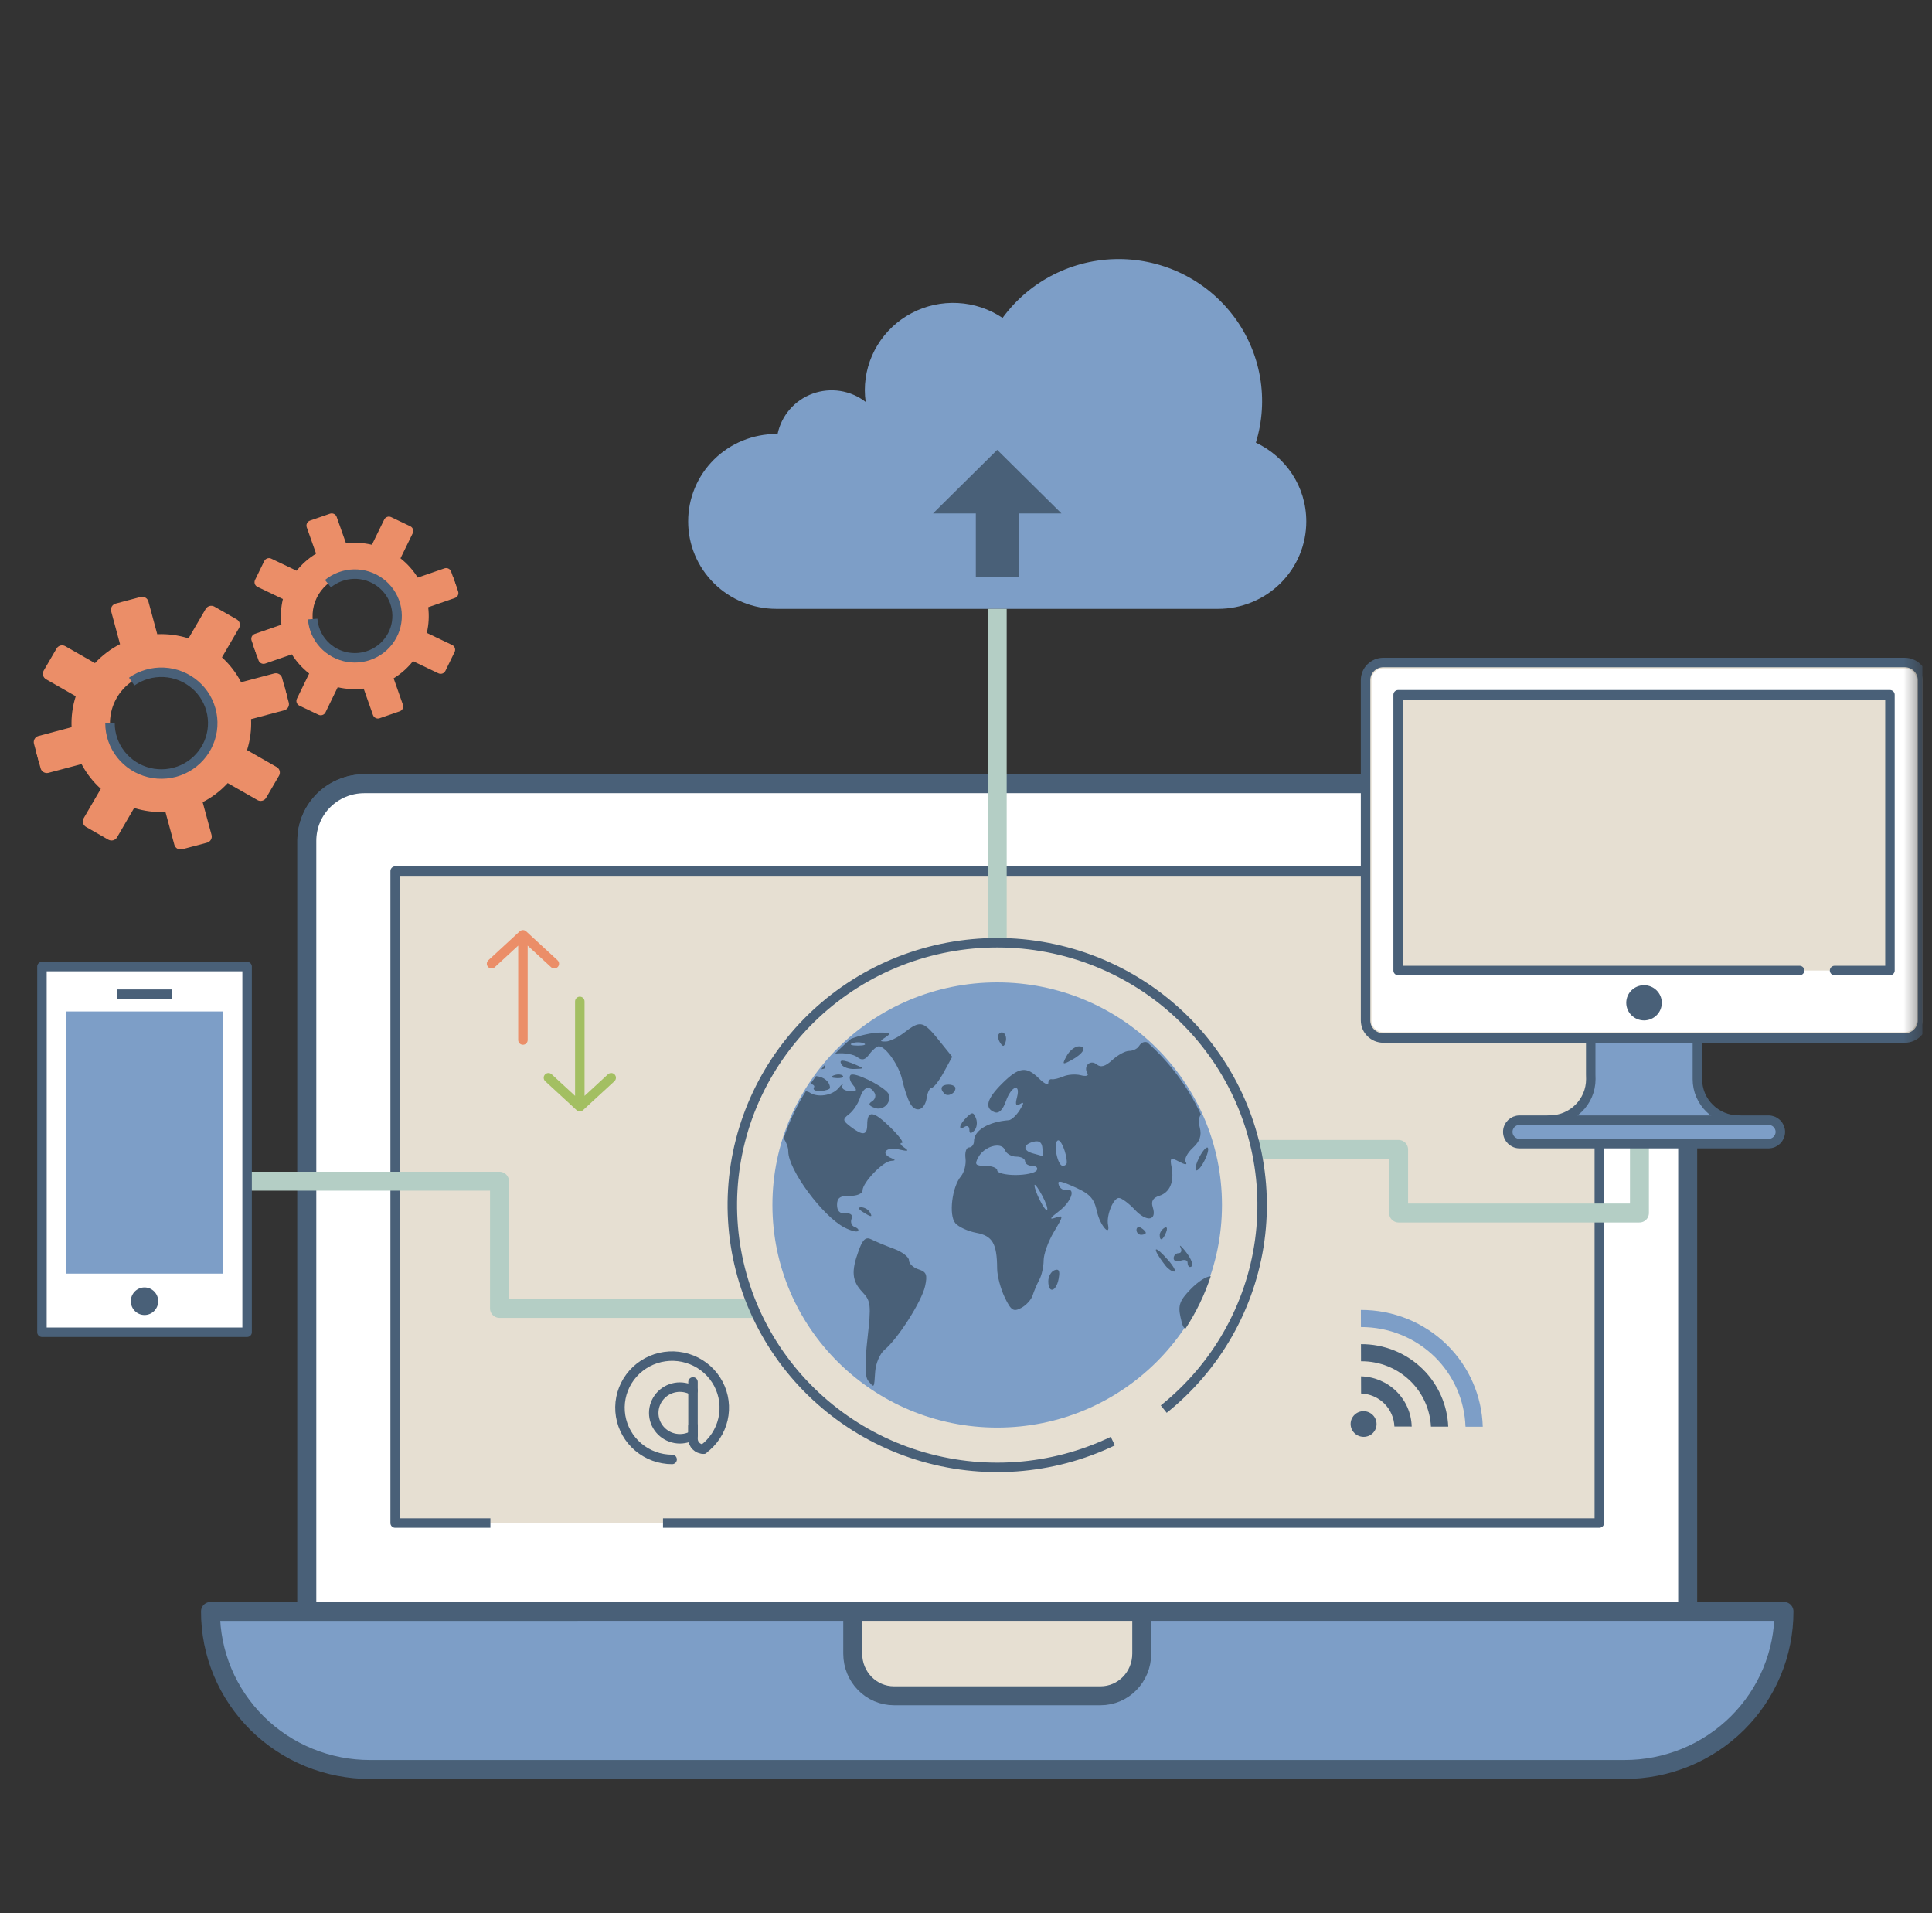 <svg width="102" height="101" viewBox="0 0 102 101" fill="none" xmlns="http://www.w3.org/2000/svg">
<rect x="0" y="0" width="102" height="101" fill="#333333" stroke="none"/>
<g clip-path="url(#clip0_4383_2845)">
<mask id="mask0_4383_2845" style="mask-type:luminance" maskUnits="userSpaceOnUse" x="0" y="0" width="102" height="101">
<path d="M101.5 0.919H0.5V100.919H101.5V0.919Z" fill="white"/>
</mask>
<g mask="url(#mask0_4383_2845)">
<path fill-rule="evenodd" clip-rule="evenodd" d="M16.199 88.912V44.385C16.199 42.715 17.555 41.37 19.237 41.37H86.062C87.746 41.37 89.1 42.713 89.1 44.385V88.912H16.199Z" fill="white" stroke="#496078"/>
<path d="M33.158 80.396H20.862V45.981H84.436V80.396H42.271" fill="#E6DFD2"/>
<path fill-rule="evenodd" clip-rule="evenodd" d="M19.237 41.37C17.553 41.37 16.202 42.713 16.202 44.383V88.914H89.1V44.383C89.1 42.713 87.744 41.37 86.062 41.37H19.237ZM20.864 45.979H84.438V80.396H20.861V45.979H20.864Z" fill="white"/>
<path d="M94.185 85.061C94.187 86.157 93.97 87.243 93.547 88.257C93.124 89.271 92.504 90.191 91.72 90.967C90.937 91.742 90.007 92.356 88.983 92.775C87.959 93.193 86.862 93.407 85.754 93.404H19.546C18.438 93.407 17.341 93.194 16.317 92.775C15.293 92.357 14.363 91.743 13.579 90.968C12.796 90.193 12.174 89.272 11.751 88.259C11.328 87.245 11.111 86.159 11.113 85.062L94.185 85.061Z" fill="#7D9EC7" stroke="#496078" stroke-linejoin="round"/>
<path d="M45.02 85.061H60.278V87.288C60.278 88.522 59.307 89.515 58.098 89.515H47.201C45.992 89.515 45.02 88.522 45.02 87.288V85.061Z" fill="#E6DFD2" stroke="#496078"/>
<path d="M16.199 85.555V44.385C16.199 42.715 17.555 41.37 19.237 41.37H86.062C87.746 41.37 89.1 42.713 89.1 44.385V85.555" stroke="#496078"/>
<path d="M25.891 80.396H20.862V45.981H84.436V80.396H35.003" stroke="#496078" stroke-width="0.5" stroke-linejoin="round"/>
<path d="M52.647 75.356C59.201 75.356 64.514 70.096 64.514 63.607C64.514 57.118 59.201 51.857 52.647 51.857C46.093 51.857 40.78 57.118 40.78 63.607C40.78 70.096 46.093 75.356 52.647 75.356Z" fill="#7D9EC7"/>
<path fill-rule="evenodd" clip-rule="evenodd" d="M48.473 54.075C48.279 54.111 48.06 54.258 47.745 54.502C47.408 54.763 46.967 54.978 46.765 54.978C46.438 54.98 46.438 54.953 46.765 54.744C47.054 54.559 46.997 54.505 46.495 54.505C46.041 54.503 45.399 54.655 44.927 54.836C44.638 55.08 44.361 55.339 44.097 55.61C44.138 55.607 44.143 55.612 44.191 55.607C44.596 55.569 45.076 55.656 45.26 55.8C45.507 55.994 45.671 55.955 45.9 55.645C46.068 55.417 46.291 55.23 46.396 55.23C46.761 55.23 47.471 56.249 47.636 57.01C47.728 57.433 47.908 57.976 48.036 58.218C48.333 58.778 48.825 58.625 48.927 57.941C48.97 57.651 49.091 57.414 49.195 57.414C49.299 57.414 49.583 57.047 49.828 56.598L50.272 55.782L49.56 54.9C49.05 54.266 48.797 54.015 48.473 54.075ZM52.908 54.497C52.856 54.492 52.8 54.513 52.745 54.568C52.665 54.648 52.685 54.852 52.79 55.021C52.944 55.268 53.002 55.269 53.085 55.022C53.174 54.758 53.062 54.512 52.908 54.497ZM60.423 55.004C60.307 55.017 60.209 55.093 60.124 55.23C60.041 55.363 59.809 55.473 59.609 55.473C59.409 55.473 59.011 55.689 58.724 55.954C58.352 56.297 58.115 56.363 57.898 56.185C57.558 55.905 57.175 56.281 57.414 56.663C57.489 56.784 57.331 56.827 57.063 56.758C56.796 56.687 56.382 56.716 56.144 56.819C55.906 56.922 55.629 56.989 55.528 56.968C55.427 56.946 55.344 57.038 55.344 57.171C55.344 57.305 55.124 57.196 54.854 56.929C54.183 56.265 53.793 56.317 52.912 57.19C52.093 58 51.959 58.501 52.506 58.708C52.734 58.795 52.943 58.593 53.106 58.128C53.394 57.311 53.898 57.146 53.689 57.937C53.59 58.311 53.637 58.408 53.853 58.276C54.075 58.14 54.069 58.226 53.833 58.602C53.655 58.883 53.399 59.117 53.263 59.131C52.181 59.212 51.422 59.668 51.422 60.235C51.422 60.419 51.304 60.569 51.159 60.569C51.015 60.569 50.931 60.827 50.973 61.142C51.014 61.457 50.907 61.885 50.733 62.092C50.261 62.655 50.081 64.143 50.435 64.564C50.601 64.763 51.101 64.993 51.546 65.076C52.399 65.234 52.638 65.644 52.644 66.963C52.646 67.344 52.825 68.025 53.041 68.476C53.378 69.18 53.502 69.259 53.913 69.042C54.176 68.902 54.448 68.604 54.518 68.379C54.588 68.155 54.747 67.781 54.872 67.549C54.997 67.318 55.099 66.859 55.099 66.531C55.099 66.203 55.343 65.526 55.641 65.026C56.157 64.16 56.16 64.126 55.702 64.285C55.381 64.397 55.445 64.285 55.895 63.946C56.563 63.445 56.826 62.696 56.294 62.814C56.142 62.847 55.967 62.735 55.904 62.566C55.813 62.318 55.929 62.316 56.486 62.552C57.539 62.998 57.75 63.207 57.921 63.979C58.073 64.671 58.629 65.317 58.499 64.657C58.402 64.162 58.774 63.237 59.071 63.237C59.215 63.237 59.593 63.517 59.913 63.858C60.539 64.526 61.092 64.447 60.859 63.722C60.761 63.414 60.867 63.229 61.203 63.123C61.764 62.947 62.004 62.383 61.851 61.597C61.757 61.112 61.801 61.08 62.251 61.319C62.577 61.492 62.701 61.499 62.599 61.336C62.512 61.197 62.678 60.864 62.968 60.598C63.346 60.249 63.451 59.945 63.343 59.519C63.269 59.227 63.282 59.001 63.4 58.824C62.725 57.378 61.761 56.084 60.565 55.019C60.519 55.005 60.471 55 60.423 55.004ZM45.294 55.019C45.405 55.019 45.517 55.036 45.601 55.069C45.769 55.137 45.631 55.193 45.294 55.193C44.957 55.193 44.819 55.137 44.988 55.069C45.072 55.036 45.183 55.019 45.294 55.019ZM56.96 55.231C56.755 55.231 56.465 55.458 56.315 55.735C56.068 56.193 56.087 56.215 56.537 55.976C57.199 55.625 57.423 55.231 56.96 55.231ZM44.484 55.986C44.361 55.986 44.347 56.058 44.436 56.202C44.519 56.336 44.83 56.441 45.125 56.427C45.643 56.411 45.644 56.403 45.172 56.202C44.835 56.058 44.606 55.986 44.484 55.986ZM43.52 56.234C43.467 56.302 43.415 56.37 43.363 56.438C43.482 56.431 43.579 56.392 43.579 56.337C43.579 56.311 43.555 56.274 43.52 56.234ZM44.294 56.716C44.208 56.713 44.112 56.728 44.023 56.763C43.828 56.841 43.885 56.895 44.17 56.909C44.429 56.92 44.574 56.863 44.493 56.782C44.452 56.742 44.379 56.72 44.294 56.716ZM45.046 56.719C44.98 56.714 44.931 56.722 44.906 56.747C44.811 56.841 44.869 57.077 45.033 57.273C45.279 57.567 45.245 57.622 44.84 57.593C44.569 57.573 44.403 57.442 44.471 57.303C44.539 57.164 44.449 57.224 44.27 57.436C43.928 57.843 43.132 57.955 42.72 57.654C42.697 57.637 42.617 57.617 42.545 57.598C42.058 58.379 41.664 59.213 41.373 60.085C41.523 60.321 41.617 60.564 41.617 60.781C41.617 61.748 43.43 64.201 44.586 64.797C44.908 64.963 45.226 65.048 45.294 64.985C45.361 64.923 45.285 64.825 45.124 64.768C44.962 64.711 44.888 64.518 44.957 64.34C45.036 64.136 44.917 64.029 44.637 64.052C44.343 64.076 44.191 63.924 44.191 63.603C44.191 63.233 44.351 63.114 44.865 63.127C45.243 63.133 45.539 63.005 45.539 62.837C45.539 62.426 46.619 61.302 47.038 61.279C47.286 61.264 47.295 61.226 47.071 61.137C46.466 60.895 46.765 60.517 47.439 60.672C47.939 60.787 48.018 60.763 47.745 60.58C47.543 60.445 47.483 60.33 47.611 60.33C47.739 60.328 47.464 59.954 46.998 59.5C46.106 58.629 45.784 58.594 45.784 59.37C45.784 59.935 45.549 59.965 44.912 59.477C44.48 59.147 44.473 59.085 44.83 58.808C45.046 58.641 45.301 58.259 45.398 57.96C45.587 57.368 45.902 57.256 46.169 57.684C46.262 57.833 46.204 58.036 46.04 58.136C45.827 58.266 45.864 58.363 46.173 58.48C46.613 58.647 47.064 58.227 46.928 57.778C46.833 57.466 45.51 56.758 45.046 56.719ZM43.083 56.803C42.981 56.936 42.882 57.071 42.786 57.209C42.942 57.248 43.026 57.318 42.975 57.4C42.896 57.525 43.055 57.611 43.328 57.591C43.6 57.57 43.823 57.495 43.82 57.423C43.811 57.094 43.49 56.836 43.083 56.803ZM50.074 57.253C49.69 57.253 49.595 57.467 49.863 57.731C50.046 57.913 50.442 57.714 50.442 57.441C50.442 57.338 50.276 57.253 50.074 57.253ZM51.341 58.772C51.27 58.764 51.178 58.835 51.03 58.981C50.634 59.373 50.57 59.699 50.932 59.477C51.067 59.395 51.177 59.466 51.178 59.633C51.178 59.843 51.256 59.86 51.43 59.688C51.569 59.55 51.614 59.259 51.529 59.039C51.462 58.868 51.412 58.781 51.341 58.772ZM55.839 60.202C56.001 60.103 56.312 60.849 56.322 61.358C56.323 61.458 56.227 61.54 56.108 61.54C55.833 61.54 55.593 60.353 55.839 60.202ZM54.757 60.246C54.927 60.257 55.016 60.375 55.034 60.604C55.053 60.852 55.047 61.041 55.022 61.026C54.996 61.011 54.783 60.948 54.547 60.887C53.992 60.743 53.998 60.414 54.56 60.269C54.635 60.249 54.7 60.242 54.757 60.246ZM52.618 60.471C52.821 60.464 52.99 60.538 53.057 60.709C53.13 60.899 53.399 61.054 53.654 61.054C53.909 61.054 54.118 61.164 54.118 61.298C54.118 61.431 54.291 61.541 54.501 61.541C54.711 61.541 54.814 61.649 54.731 61.782C54.648 61.916 54.145 62.025 53.614 62.025C53.083 62.025 52.648 61.916 52.648 61.782C52.648 61.649 52.368 61.54 52.026 61.54C51.495 61.54 51.44 61.474 51.651 61.085C51.85 60.715 52.28 60.482 52.618 60.471ZM63.734 60.572C63.636 60.573 63.428 60.846 63.272 61.179C63.116 61.511 63.071 61.783 63.172 61.783C63.272 61.783 63.48 61.51 63.633 61.176C63.787 60.843 63.832 60.572 63.734 60.572ZM54.628 62.54C54.668 62.527 54.824 62.747 55.005 63.078C55.213 63.457 55.337 63.813 55.28 63.868C55.172 63.975 54.602 62.848 54.618 62.56C54.619 62.548 54.622 62.542 54.628 62.54ZM45.464 63.728C45.288 63.73 45.319 63.826 45.539 63.967C46.01 64.269 46.095 64.269 45.907 63.967C45.824 63.834 45.624 63.728 45.464 63.728ZM60.151 64.779C60.064 64.764 60.001 64.817 60.001 64.924C60.001 65.064 60.112 65.18 60.247 65.18C60.381 65.18 60.492 65.133 60.492 65.074C60.492 65.015 60.381 64.9 60.247 64.817C60.218 64.798 60.185 64.785 60.151 64.779ZM61.555 64.787C61.524 64.789 61.494 64.8 61.469 64.818C61.336 64.899 61.227 65.068 61.227 65.194C61.227 65.543 61.403 65.467 61.566 65.046C61.628 64.886 61.621 64.789 61.555 64.787ZM45.809 65.368C45.629 65.37 45.499 65.56 45.335 66.01C44.931 67.114 44.977 67.622 45.534 68.207C45.975 68.672 45.998 68.889 45.799 70.649C45.652 71.942 45.664 72.682 45.835 72.885C46.166 73.28 46.144 73.308 46.206 72.4C46.236 71.966 46.46 71.448 46.703 71.247C47.403 70.671 48.66 68.697 48.839 67.895C48.972 67.292 48.912 67.136 48.496 67.005C48.218 66.917 47.99 66.703 47.99 66.528C47.99 66.353 47.632 66.079 47.194 65.918C46.755 65.757 46.223 65.535 46.01 65.426C45.935 65.388 45.87 65.367 45.809 65.368ZM62.296 65.767C62.295 65.78 62.305 65.806 62.327 65.847C62.412 66.014 62.365 66.151 62.222 66.151C62.079 66.151 61.963 66.272 61.963 66.42C61.963 66.567 62.128 66.625 62.33 66.548C62.532 66.472 62.697 66.514 62.697 66.644C62.697 66.774 62.752 66.879 62.82 66.879C63.059 66.879 62.937 66.48 62.557 66.016C62.397 65.821 62.3 65.73 62.296 65.767ZM61.045 65.952C60.959 65.961 61.114 66.272 61.54 66.818C61.67 66.985 61.873 67.122 61.991 67.122C62.108 67.122 61.964 66.849 61.671 66.515C61.326 66.122 61.113 65.945 61.045 65.952ZM55.818 67.024C55.78 67.018 55.733 67.026 55.673 67.049C55.492 67.118 55.344 67.38 55.344 67.633C55.344 68.293 55.757 68.2 55.89 67.508C55.951 67.194 55.931 67.042 55.818 67.024ZM63.923 67.366C63.673 67.383 63.264 67.635 62.842 68.071C62.281 68.651 62.188 68.91 62.324 69.524C62.412 69.919 62.461 70.097 62.591 70.129C63.154 69.269 63.602 68.34 63.923 67.366Z" fill="#496078"/>
<path d="M59.059 13.675C56.632 13.675 54.353 14.833 52.931 16.78C52.23 16.31 51.413 16.038 50.568 15.994C49.723 15.949 48.882 16.132 48.134 16.525C47.386 16.918 46.761 17.505 46.325 18.223C45.889 18.941 45.658 19.762 45.658 20.6C45.658 20.807 45.675 21.012 45.704 21.216C45.313 20.913 44.851 20.714 44.36 20.637C43.87 20.561 43.368 20.61 42.902 20.779C42.436 20.949 42.022 21.233 41.699 21.606C41.375 21.979 41.153 22.427 41.053 22.908H40.994C40.382 22.907 39.775 23.026 39.209 23.257C38.643 23.488 38.128 23.828 37.695 24.257C37.262 24.686 36.919 25.195 36.685 25.755C36.451 26.316 36.331 26.916 36.332 27.523C36.331 28.129 36.451 28.73 36.685 29.29C36.919 29.851 37.262 30.36 37.695 30.789C38.128 31.218 38.642 31.558 39.209 31.789C39.775 32.021 40.382 32.14 40.994 32.139H64.303C64.915 32.14 65.522 32.021 66.088 31.789C66.654 31.558 67.169 31.218 67.602 30.789C68.035 30.36 68.378 29.851 68.612 29.29C68.846 28.73 68.966 28.129 68.965 27.523C68.965 25.676 67.876 24.105 66.303 23.365C66.649 22.244 66.724 21.058 66.523 19.903C66.322 18.748 65.851 17.655 65.146 16.713C64.442 15.771 63.525 15.006 62.467 14.478C61.41 13.95 60.243 13.675 59.059 13.675Z" fill="#7D9EC7"/>
<path d="M71.508 75.647C71.777 75.912 72.21 75.913 72.477 75.65C72.743 75.385 72.742 74.956 72.474 74.691C72.206 74.426 71.772 74.424 71.506 74.688C71.239 74.952 71.24 75.382 71.508 75.647Z" fill="#496078"/>
<path d="M73.618 75.3C73.6 74.844 73.41 74.411 73.084 74.087C72.758 73.764 72.32 73.575 71.859 73.557L71.856 72.652C72.56 72.671 73.23 72.956 73.728 73.449C74.225 73.942 74.513 74.605 74.531 75.302L73.618 75.3Z" fill="#496078"/>
<path d="M75.547 75.305C75.502 74.406 75.122 73.556 74.48 72.919C74.136 72.578 73.726 72.308 73.275 72.126C72.825 71.944 72.342 71.852 71.855 71.857L71.853 70.954C72.459 70.95 73.061 71.065 73.623 71.293C74.184 71.521 74.695 71.857 75.124 72.281C75.936 73.088 76.413 74.168 76.46 75.307L75.547 75.305Z" fill="#496078"/>
<path d="M77.371 75.31C77.324 73.931 76.751 72.621 75.767 71.644C75.253 71.136 74.642 70.734 73.969 70.46C73.297 70.187 72.577 70.048 71.85 70.051L71.848 69.147C72.695 69.144 73.534 69.307 74.317 69.626C75.1 69.945 75.812 70.414 76.411 71.007C77.566 72.154 78.236 73.693 78.283 75.312L77.371 75.31Z" fill="#7D9EC7"/>
<path d="M52.648 23.746L49.258 27.103H51.519V30.46H53.779V27.103H56.041L52.648 23.746Z" fill="#496078"/>
<path d="M12.809 62.352H26.371V69.066H39.764" stroke="#B4CEC5" stroke-linejoin="round"/>
<path d="M52.648 49.763V32.139" stroke="#B4CEC5"/>
<path d="M66.38 60.674H73.839V64.031H86.554V58.995" stroke="#B4CEC5" stroke-linejoin="round"/>
<path d="M81.797 59.129C83.011 59.129 83.987 58.163 83.987 56.961L83.982 56.71V54.793H89.613V56.961C89.613 58.163 90.59 59.129 91.803 59.129" fill="#7D9EC7"/>
<path d="M81.797 59.129C83.011 59.129 83.987 58.163 83.987 56.961L83.982 56.71V54.793H89.613V56.961C89.613 58.163 90.59 59.129 91.803 59.129" stroke="#496078" stroke-width="0.5" stroke-linecap="round" stroke-linejoin="round"/>
<path d="M100.562 34.971H73.033C72.515 34.971 72.095 35.387 72.095 35.9V53.864C72.095 54.377 72.515 54.793 73.033 54.793H100.562C101.08 54.793 101.5 54.377 101.5 53.864V35.9C101.5 35.387 101.08 34.971 100.562 34.971Z" fill="#E6DFD2" stroke="#496078" stroke-width="0.5" stroke-linecap="round" stroke-linejoin="round"/>
<path d="M100.561 35.28H73.033C72.687 35.28 72.407 35.558 72.407 35.9V53.864C72.407 54.206 72.687 54.483 73.033 54.483H100.561C100.907 54.483 101.187 54.206 101.187 53.864V35.9C101.187 35.558 100.907 35.28 100.561 35.28Z" fill="white"/>
<path d="M73.815 36.674H99.78V51.231H73.815V36.674Z" fill="#E6DFD2"/>
<path d="M95.01 51.231H73.815V36.674H99.78V51.231H96.856" stroke="#496078" stroke-width="0.5" stroke-linecap="round" stroke-linejoin="round"/>
<path d="M86.797 53.864C87.315 53.864 87.735 53.448 87.735 52.935C87.735 52.422 87.315 52.006 86.797 52.006C86.279 52.006 85.858 52.422 85.858 52.935C85.858 53.448 86.279 53.864 86.797 53.864Z" fill="#496078"/>
<path d="M93.367 59.129H80.228C79.883 59.129 79.603 59.406 79.603 59.748C79.603 60.09 79.883 60.368 80.228 60.368H93.367C93.712 60.368 93.993 60.09 93.993 59.748C93.993 59.406 93.712 59.129 93.367 59.129Z" fill="#7D9EC7" stroke="#496078" stroke-width="0.5" stroke-linecap="round" stroke-linejoin="round"/>
<path d="M58.751 76.071C55.538 77.613 51.85 77.88 48.444 76.817C45.038 75.754 42.172 73.442 40.433 70.353C38.694 67.265 38.214 63.635 39.092 60.208C39.97 56.781 42.138 53.815 45.153 51.92C48.168 50.025 51.801 49.344 55.307 50.016C58.813 50.688 61.927 52.663 64.01 55.536C66.093 58.408 66.987 61.961 66.509 65.465C66.031 68.969 64.217 72.159 61.44 74.382" stroke="#496078" stroke-width="0.5"/>
<path d="M27.608 49.863V54.899M25.952 50.872L27.608 49.345L29.265 50.872" stroke="#EB8E68" stroke-width="0.5" stroke-linecap="round" stroke-linejoin="round"/>
<path d="M30.611 57.897V52.861M28.955 56.89L30.611 58.417L32.268 56.89" stroke="#A3BF62" stroke-width="0.5" stroke-linecap="round" stroke-linejoin="round"/>
<path fill-rule="evenodd" clip-rule="evenodd" d="M9.62 44.83C9.533 44.853 9.441 44.841 9.363 44.797C9.285 44.753 9.228 44.679 9.205 44.594L8.735 42.861C8.176 42.888 7.616 42.816 7.082 42.65L6.18 44.199C6.158 44.237 6.128 44.271 6.093 44.298C6.057 44.325 6.017 44.345 5.974 44.356C5.93 44.367 5.885 44.37 5.841 44.364C5.797 44.358 5.754 44.344 5.716 44.322L4.542 43.65C4.504 43.628 4.47 43.599 4.443 43.564C4.416 43.529 4.396 43.489 4.384 43.447C4.372 43.404 4.369 43.36 4.375 43.316C4.381 43.273 4.395 43.23 4.417 43.192L5.322 41.639C4.908 41.266 4.564 40.824 4.305 40.332L2.559 40.795C2.472 40.818 2.38 40.806 2.303 40.761C2.225 40.717 2.169 40.644 2.145 40.559L1.881 39.585L5.836 38.536C5.85 38.647 5.871 38.758 5.899 38.867C5.991 39.207 6.15 39.527 6.367 39.806C6.584 40.086 6.854 40.321 7.163 40.497C7.472 40.673 7.812 40.788 8.165 40.834C8.519 40.88 8.877 40.856 9.222 40.765C9.566 40.674 9.888 40.516 10.171 40.301C10.453 40.087 10.69 39.819 10.868 39.513C11.046 39.208 11.162 38.87 11.208 38.521C11.255 38.171 11.231 37.816 11.139 37.475C11.109 37.367 11.072 37.261 11.029 37.158L14.982 36.11L15.245 37.084C15.268 37.17 15.255 37.261 15.211 37.337C15.166 37.414 15.092 37.47 15.006 37.493L13.255 37.959C13.282 38.512 13.21 39.066 13.043 39.595L14.606 40.488C14.644 40.51 14.678 40.539 14.706 40.574C14.733 40.609 14.753 40.649 14.764 40.691C14.776 40.734 14.779 40.778 14.773 40.822C14.768 40.866 14.753 40.908 14.731 40.946L14.053 42.109C14.031 42.148 14.001 42.181 13.966 42.208C13.93 42.235 13.89 42.255 13.847 42.266C13.803 42.278 13.758 42.281 13.714 42.275C13.67 42.269 13.627 42.254 13.589 42.232L12.022 41.337C11.645 41.748 11.197 42.089 10.7 42.344L11.169 44.073C11.192 44.159 11.18 44.251 11.134 44.327C11.089 44.404 11.015 44.46 10.929 44.483L9.62 44.83Z" fill="#EB8E68"/>
<path fill-rule="evenodd" clip-rule="evenodd" d="M6.108 31.86C6.022 31.883 5.948 31.939 5.903 32.017C5.858 32.094 5.846 32.185 5.869 32.271L6.337 34.003C5.84 34.257 5.392 34.596 5.013 35.004L3.448 34.111C3.371 34.066 3.278 34.054 3.191 34.077C3.105 34.1 3.031 34.156 2.986 34.233L2.308 35.397C2.263 35.474 2.25 35.565 2.274 35.651C2.297 35.737 2.354 35.81 2.431 35.855L3.999 36.751C3.829 37.279 3.755 37.833 3.779 38.386L2.033 38.849C1.946 38.873 1.872 38.929 1.827 39.006C1.783 39.083 1.771 39.175 1.794 39.261L2.057 40.234L6.01 39.185C5.966 39.081 5.929 38.975 5.898 38.866C5.806 38.525 5.782 38.17 5.829 37.82C5.875 37.47 5.991 37.133 6.169 36.828C6.347 36.522 6.585 36.254 6.868 36.039C7.15 35.825 7.473 35.667 7.817 35.576C8.161 35.485 8.52 35.462 8.874 35.508C9.227 35.554 9.568 35.668 9.876 35.845C10.185 36.021 10.455 36.256 10.672 36.536C10.889 36.816 11.048 37.136 11.14 37.476C11.168 37.585 11.19 37.696 11.204 37.807L15.156 36.758L14.893 35.784C14.87 35.699 14.813 35.626 14.735 35.582C14.657 35.538 14.565 35.526 14.478 35.549L12.729 36.013C12.473 35.52 12.13 35.075 11.718 34.7L12.62 33.152C12.643 33.114 12.657 33.072 12.663 33.028C12.669 32.984 12.666 32.94 12.655 32.897C12.643 32.854 12.623 32.814 12.596 32.779C12.569 32.744 12.535 32.715 12.496 32.693L11.322 32.021C11.283 31.999 11.24 31.985 11.196 31.979C11.152 31.974 11.107 31.977 11.064 31.988C11.021 32 10.981 32.02 10.946 32.047C10.91 32.074 10.881 32.107 10.859 32.145L9.953 33.696C9.42 33.528 8.861 33.454 8.302 33.478L7.834 31.749C7.811 31.663 7.754 31.59 7.676 31.546C7.598 31.501 7.506 31.489 7.419 31.512L6.108 31.86Z" fill="#EB8E68"/>
<path d="M6.954 35.978C7.451 35.631 8.05 35.458 8.657 35.489C9.264 35.519 9.843 35.751 10.301 36.146C10.76 36.541 11.071 37.077 11.184 37.669C11.298 38.26 11.208 38.872 10.928 39.407C10.649 39.941 10.196 40.368 9.643 40.617C9.089 40.866 8.467 40.924 7.877 40.782C7.286 40.639 6.761 40.304 6.386 39.831C6.01 39.358 5.806 38.773 5.807 38.172" stroke="#496078" stroke-width="0.5"/>
<path fill-rule="evenodd" clip-rule="evenodd" d="M20.047 37.913C20.013 37.925 19.976 37.93 19.939 37.928C19.902 37.926 19.866 37.917 19.833 37.901C19.8 37.885 19.77 37.863 19.746 37.835C19.722 37.808 19.703 37.776 19.691 37.742L19.2 36.348C18.742 36.404 18.279 36.379 17.83 36.275L17.186 37.6C17.17 37.633 17.148 37.663 17.12 37.687C17.093 37.711 17.061 37.729 17.026 37.741C16.991 37.753 16.955 37.758 16.918 37.756C16.881 37.754 16.846 37.744 16.813 37.728L15.807 37.248C15.774 37.232 15.745 37.21 15.72 37.183C15.695 37.156 15.677 37.125 15.664 37.09C15.652 37.056 15.647 37.02 15.649 36.983C15.651 36.947 15.661 36.911 15.677 36.879L16.323 35.553C15.96 35.271 15.651 34.929 15.409 34.541L14.005 35.026C13.971 35.038 13.934 35.043 13.897 35.041C13.861 35.039 13.825 35.03 13.792 35.014C13.759 34.999 13.729 34.977 13.704 34.949C13.68 34.922 13.661 34.891 13.649 34.856L13.373 34.074L16.553 32.974C16.572 33.066 16.596 33.155 16.626 33.243C16.822 33.796 17.231 34.249 17.764 34.504C18.297 34.758 18.911 34.792 19.469 34.599C20.028 34.406 20.487 34.001 20.745 33.473C21.002 32.946 21.037 32.338 20.843 31.784C20.811 31.698 20.773 31.613 20.731 31.531L23.909 30.432L24.186 31.214C24.198 31.248 24.203 31.284 24.201 31.321C24.199 31.357 24.19 31.393 24.174 31.425C24.158 31.458 24.136 31.487 24.108 31.512C24.081 31.536 24.049 31.554 24.014 31.566L22.607 32.053C22.663 32.505 22.638 32.964 22.533 33.408L23.872 34.047C24.011 34.114 24.069 34.279 24.001 34.416L23.516 35.412C23.5 35.445 23.478 35.474 23.451 35.498C23.423 35.523 23.391 35.541 23.357 35.553C23.322 35.565 23.285 35.571 23.249 35.568C23.212 35.566 23.176 35.557 23.143 35.541L21.804 34.9C21.52 35.259 21.174 35.566 20.782 35.806L21.271 37.196C21.284 37.23 21.289 37.267 21.287 37.303C21.285 37.339 21.276 37.375 21.26 37.408C21.244 37.44 21.222 37.47 21.194 37.494C21.167 37.518 21.135 37.537 21.1 37.548L20.046 37.911L20.047 37.913Z" fill="#EB8E68"/>
<path fill-rule="evenodd" clip-rule="evenodd" d="M16.368 27.479C16.333 27.491 16.301 27.509 16.274 27.533C16.246 27.558 16.224 27.587 16.207 27.62C16.191 27.652 16.182 27.688 16.18 27.724C16.178 27.761 16.183 27.797 16.195 27.832L16.687 29.225C16.294 29.463 15.947 29.768 15.661 30.126L14.322 29.488C14.256 29.456 14.179 29.452 14.11 29.476C14.04 29.5 13.983 29.55 13.951 29.616L13.466 30.611C13.45 30.644 13.441 30.68 13.438 30.716C13.436 30.752 13.441 30.788 13.453 30.823C13.466 30.857 13.485 30.889 13.509 30.916C13.534 30.943 13.563 30.965 13.597 30.98L14.936 31.62C14.829 32.064 14.803 32.523 14.858 32.976L13.452 33.461C13.418 33.473 13.386 33.492 13.359 33.516C13.332 33.541 13.309 33.57 13.294 33.603C13.278 33.635 13.269 33.671 13.267 33.707C13.265 33.743 13.271 33.78 13.283 33.814L13.557 34.596L16.738 33.497C16.695 33.414 16.658 33.329 16.626 33.242C16.431 32.688 16.466 32.08 16.724 31.552C16.981 31.025 17.44 30.62 17.999 30.427C18.558 30.234 19.171 30.269 19.704 30.524C20.237 30.779 20.645 31.233 20.84 31.786C20.87 31.873 20.895 31.963 20.913 32.053L24.094 30.954L23.817 30.171C23.805 30.137 23.787 30.105 23.762 30.078C23.738 30.051 23.708 30.029 23.675 30.013C23.642 29.997 23.606 29.988 23.57 29.986C23.533 29.984 23.496 29.99 23.462 30.002L22.054 30.489C21.814 30.099 21.506 29.755 21.144 29.471L21.79 28.147C21.806 28.115 21.816 28.079 21.818 28.043C21.82 28.007 21.815 27.97 21.803 27.936C21.791 27.902 21.772 27.87 21.748 27.843C21.724 27.816 21.694 27.794 21.661 27.778L20.656 27.298C20.623 27.282 20.587 27.273 20.55 27.27C20.513 27.268 20.477 27.273 20.442 27.285C20.407 27.297 20.375 27.316 20.348 27.34C20.321 27.365 20.299 27.394 20.283 27.427L19.635 28.755C19.187 28.649 18.724 28.622 18.267 28.676L17.775 27.286C17.764 27.252 17.745 27.22 17.721 27.193C17.697 27.166 17.667 27.143 17.634 27.128C17.601 27.112 17.566 27.102 17.529 27.1C17.492 27.098 17.456 27.103 17.421 27.115L16.368 27.479Z" fill="#EB8E68"/>
<path d="M17.315 30.808C17.701 30.494 18.182 30.317 18.682 30.305C19.182 30.294 19.671 30.449 20.071 30.746C20.471 31.043 20.759 31.463 20.889 31.941C21.018 32.419 20.983 32.926 20.787 33.381C20.59 33.837 20.245 34.214 19.806 34.452C19.368 34.69 18.861 34.775 18.367 34.694C17.874 34.612 17.423 34.37 17.086 34.004C16.749 33.639 16.545 33.172 16.508 32.678" stroke="#496078" stroke-width="0.5"/>
<path d="M2.215 51.022H13.046V70.325H2.215V51.022Z" fill="white" stroke="#496078" stroke-width="0.5" stroke-linecap="round" stroke-linejoin="round"/>
<path d="M6.187 52.478H9.074" stroke="#496078" stroke-width="0.5"/>
<path d="M3.486 53.391H11.775V67.23H3.486V53.391Z" fill="#7D9EC7"/>
<path d="M7.629 69.415C8.028 69.415 8.352 69.089 8.352 68.686C8.352 68.284 8.028 67.958 7.629 67.958C7.231 67.958 6.907 68.284 6.907 68.686C6.907 69.089 7.231 69.415 7.629 69.415Z" fill="#496078"/>
<path d="M36.585 75.767C36.303 75.927 35.974 75.984 35.654 75.928C35.335 75.872 35.045 75.707 34.837 75.461C34.628 75.215 34.514 74.905 34.514 74.584C34.514 74.263 34.628 73.953 34.837 73.707C35.046 73.462 35.335 73.297 35.655 73.241C35.974 73.186 36.303 73.243 36.585 73.403" stroke="#496078" stroke-width="0.5" stroke-miterlimit="11.545" stroke-linecap="round" stroke-linejoin="round"/>
<path d="M36.587 75.734V72.948" stroke="#496078" stroke-width="0.5" stroke-miterlimit="11.545" stroke-linecap="round" stroke-linejoin="round"/>
<path d="M35.485 77.038C34.83 77.038 34.197 76.807 33.699 76.387C33.201 75.967 32.87 75.385 32.766 74.746C32.661 74.106 32.791 73.45 33.13 72.897C33.47 72.343 33.997 71.926 34.619 71.722C35.239 71.519 35.913 71.54 36.52 71.784C37.126 72.027 37.625 72.476 37.928 73.05C38.23 73.625 38.316 74.287 38.17 74.919C38.024 75.551 37.656 76.111 37.131 76.498" stroke="#496078" stroke-width="0.5" stroke-miterlimit="11.545" stroke-linecap="round" stroke-linejoin="round"/>
<path d="M37.138 76.494C37.066 76.494 36.994 76.48 36.927 76.453C36.86 76.425 36.799 76.385 36.748 76.334C36.697 76.284 36.656 76.223 36.628 76.157C36.601 76.091 36.587 76.02 36.587 75.948V75.273" stroke="#496078" stroke-width="0.5" stroke-miterlimit="11.545" stroke-linecap="round" stroke-linejoin="round"/>
</g>
</g>
<defs>
<clipPath id="clip0_4383_2845">
<rect width="101" height="101" fill="white" transform="translate(0.5)"/>
</clipPath>
</defs>
</svg>
